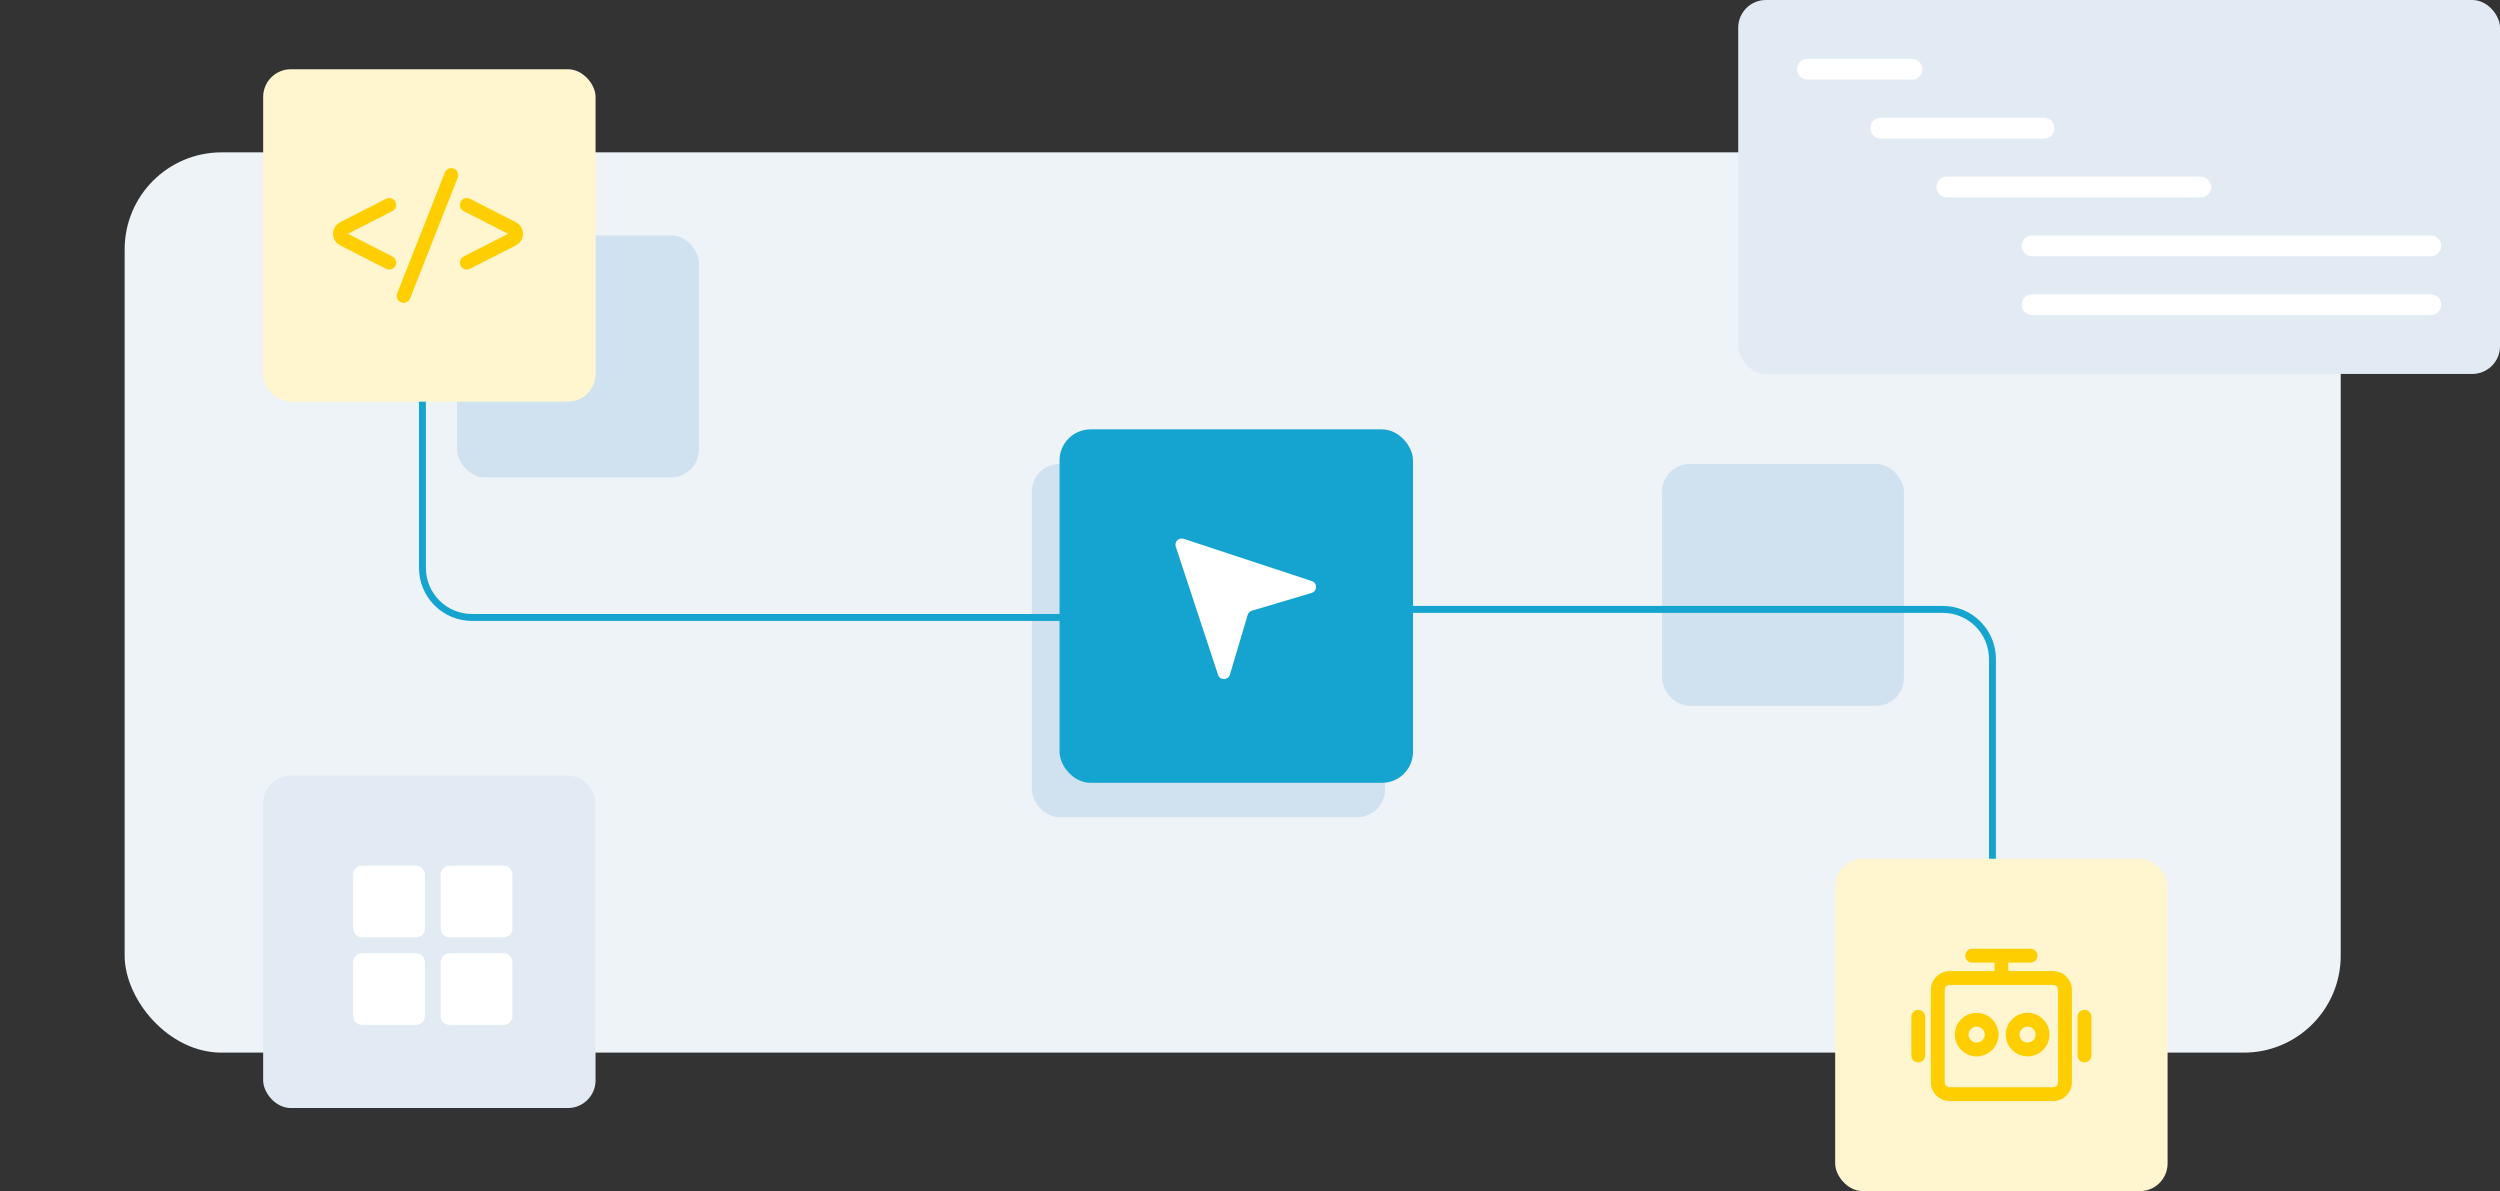 <?xml version="1.0" encoding="UTF-8"?> <svg xmlns="http://www.w3.org/2000/svg" width="361" height="172" viewBox="0 0 361 172" fill="none"><rect x="0" y="0" width="361" height="172" fill="#333333" stroke="none"/><rect x="18" y="22" width="320" height="130" rx="14" fill="#EEF3F7"></rect><rect x="66" y="34" width="34.922" height="34.922" rx="4" fill="#D0E1EF"></rect><rect x="240" y="67" width="34.922" height="34.922" rx="4" fill="#D0E1EF"></rect><rect x="149" y="67" width="51" height="51" rx="4" fill="#D0E1EF"></rect><path d="M187.042 89.162H68.163C64.207 89.162 61 85.955 61 81.999V51" stroke="#15A4D0" stroke-linecap="round" stroke-linejoin="round"></path><path d="M287.71 126.52V95.163C287.71 91.207 284.503 88 280.547 88H181" stroke="#15A4D0" stroke-linecap="round" stroke-linejoin="round"></path><rect x="153" y="62" width="51.04" height="51.04" rx="4.477" fill="#15A4D0"></rect><path d="M189.4 85.617C190.24 85.367 190.258 84.183 189.425 83.908L170.911 77.801C170.212 77.57 169.55 78.233 169.78 78.931L175.887 97.446C176.162 98.278 177.346 98.261 177.596 97.421L180.165 88.789C180.252 88.499 180.478 88.272 180.768 88.186L189.4 85.617Z" fill="white"></path><rect x="38" y="10" width="48" height="48" rx="4" fill="#FFF6CF"></rect><path d="M56.203 29.596L49.562 32.982C48.926 33.306 48.926 34.214 49.562 34.537L56.203 37.923M65.171 25.273L58.285 42.727M67.412 29.596L74.054 32.982C74.689 33.306 74.689 34.214 74.054 34.537L67.412 37.923" stroke="#FFCE00" stroke-width="2" stroke-linecap="round" stroke-linejoin="round"></path><rect x="265" y="124" width="48" height="48" rx="4" fill="#FFF6CF"></rect><path d="M298.189 156.28V142.946C298.189 141.996 297.415 141.226 296.459 141.226H289H281.541C280.585 141.226 279.811 141.996 279.811 142.946V156.28C279.811 157.23 280.585 158 281.541 158H296.459C297.415 158 298.189 157.23 298.189 156.28Z" fill="#FFF6CF"></path><path d="M287.595 149.398C287.595 150.586 286.627 151.548 285.432 151.548C284.238 151.548 283.27 150.586 283.27 149.398C283.27 148.21 284.238 147.247 285.432 147.247C286.627 147.247 287.595 148.21 287.595 149.398Z" fill="#FFF6CF"></path><path d="M294.946 149.398C294.946 150.586 293.978 151.548 292.784 151.548C291.59 151.548 290.622 150.586 290.622 149.398C290.622 148.21 291.59 147.247 292.784 147.247C293.978 147.247 294.946 148.21 294.946 149.398Z" fill="#FFF6CF"></path><path d="M289 141.226H281.541C280.585 141.226 279.811 141.996 279.811 142.946V156.28C279.811 157.23 280.585 158 281.541 158H296.459C297.415 158 298.189 157.23 298.189 156.28V142.946C298.189 141.996 297.415 141.226 296.459 141.226H289ZM289 141.226V138M289 138H284.784M289 138H293.216M301 146.817V152.409M277 146.817V152.409M287.595 149.398C287.595 150.586 286.627 151.548 285.432 151.548C284.238 151.548 283.27 150.586 283.27 149.398C283.27 148.21 284.238 147.247 285.432 147.247C286.627 147.247 287.595 148.21 287.595 149.398ZM294.946 149.398C294.946 150.586 293.978 151.548 292.784 151.548C291.59 151.548 290.622 150.586 290.622 149.398C290.622 148.21 291.59 147.247 292.784 147.247C293.978 147.247 294.946 148.21 294.946 149.398Z" stroke="#FFCE00" stroke-width="2" stroke-linecap="round"></path><rect x="38" y="112" width="48" height="48" rx="4" fill="#E2EBF3"></rect><path d="M64.941 125H72.706C73.421 125 74 125.579 74 126.294V134.059C74 134.774 73.421 135.353 72.706 135.353H64.941C64.227 135.353 63.647 134.774 63.647 134.059V126.294C63.647 125.579 64.227 125 64.941 125Z" fill="white"></path><path d="M52.294 125H60.059C60.773 125 61.353 125.579 61.353 126.294V134.059C61.353 134.774 60.773 135.353 60.059 135.353H52.294C51.579 135.353 51 134.774 51 134.059V126.294C51 125.579 51.579 125 52.294 125Z" fill="white"></path><path d="M52.294 137.647H60.059C60.773 137.647 61.353 138.226 61.353 138.941V146.706C61.353 147.421 60.773 148 60.059 148H52.294C51.579 148 51 147.421 51 146.706V138.941C51 138.226 51.579 137.647 52.294 137.647Z" fill="white"></path><path d="M64.941 137.647H72.706C73.421 137.647 74 138.226 74 138.941V146.706C74 147.421 73.421 148 72.706 148H64.941C64.227 148 63.647 147.421 63.647 146.706V138.941C63.647 138.226 64.227 137.647 64.941 137.647Z" fill="white"></path><rect x="251" width="110" height="54" rx="4" fill="#E2EBF3"></rect><path d="M261 10H276.084M271.559 18.5H295.156M281.112 27H317.788M293.43 35.5H351M293.43 44H351" stroke="white" stroke-width="3" stroke-linecap="round" stroke-linejoin="round"></path></svg> 